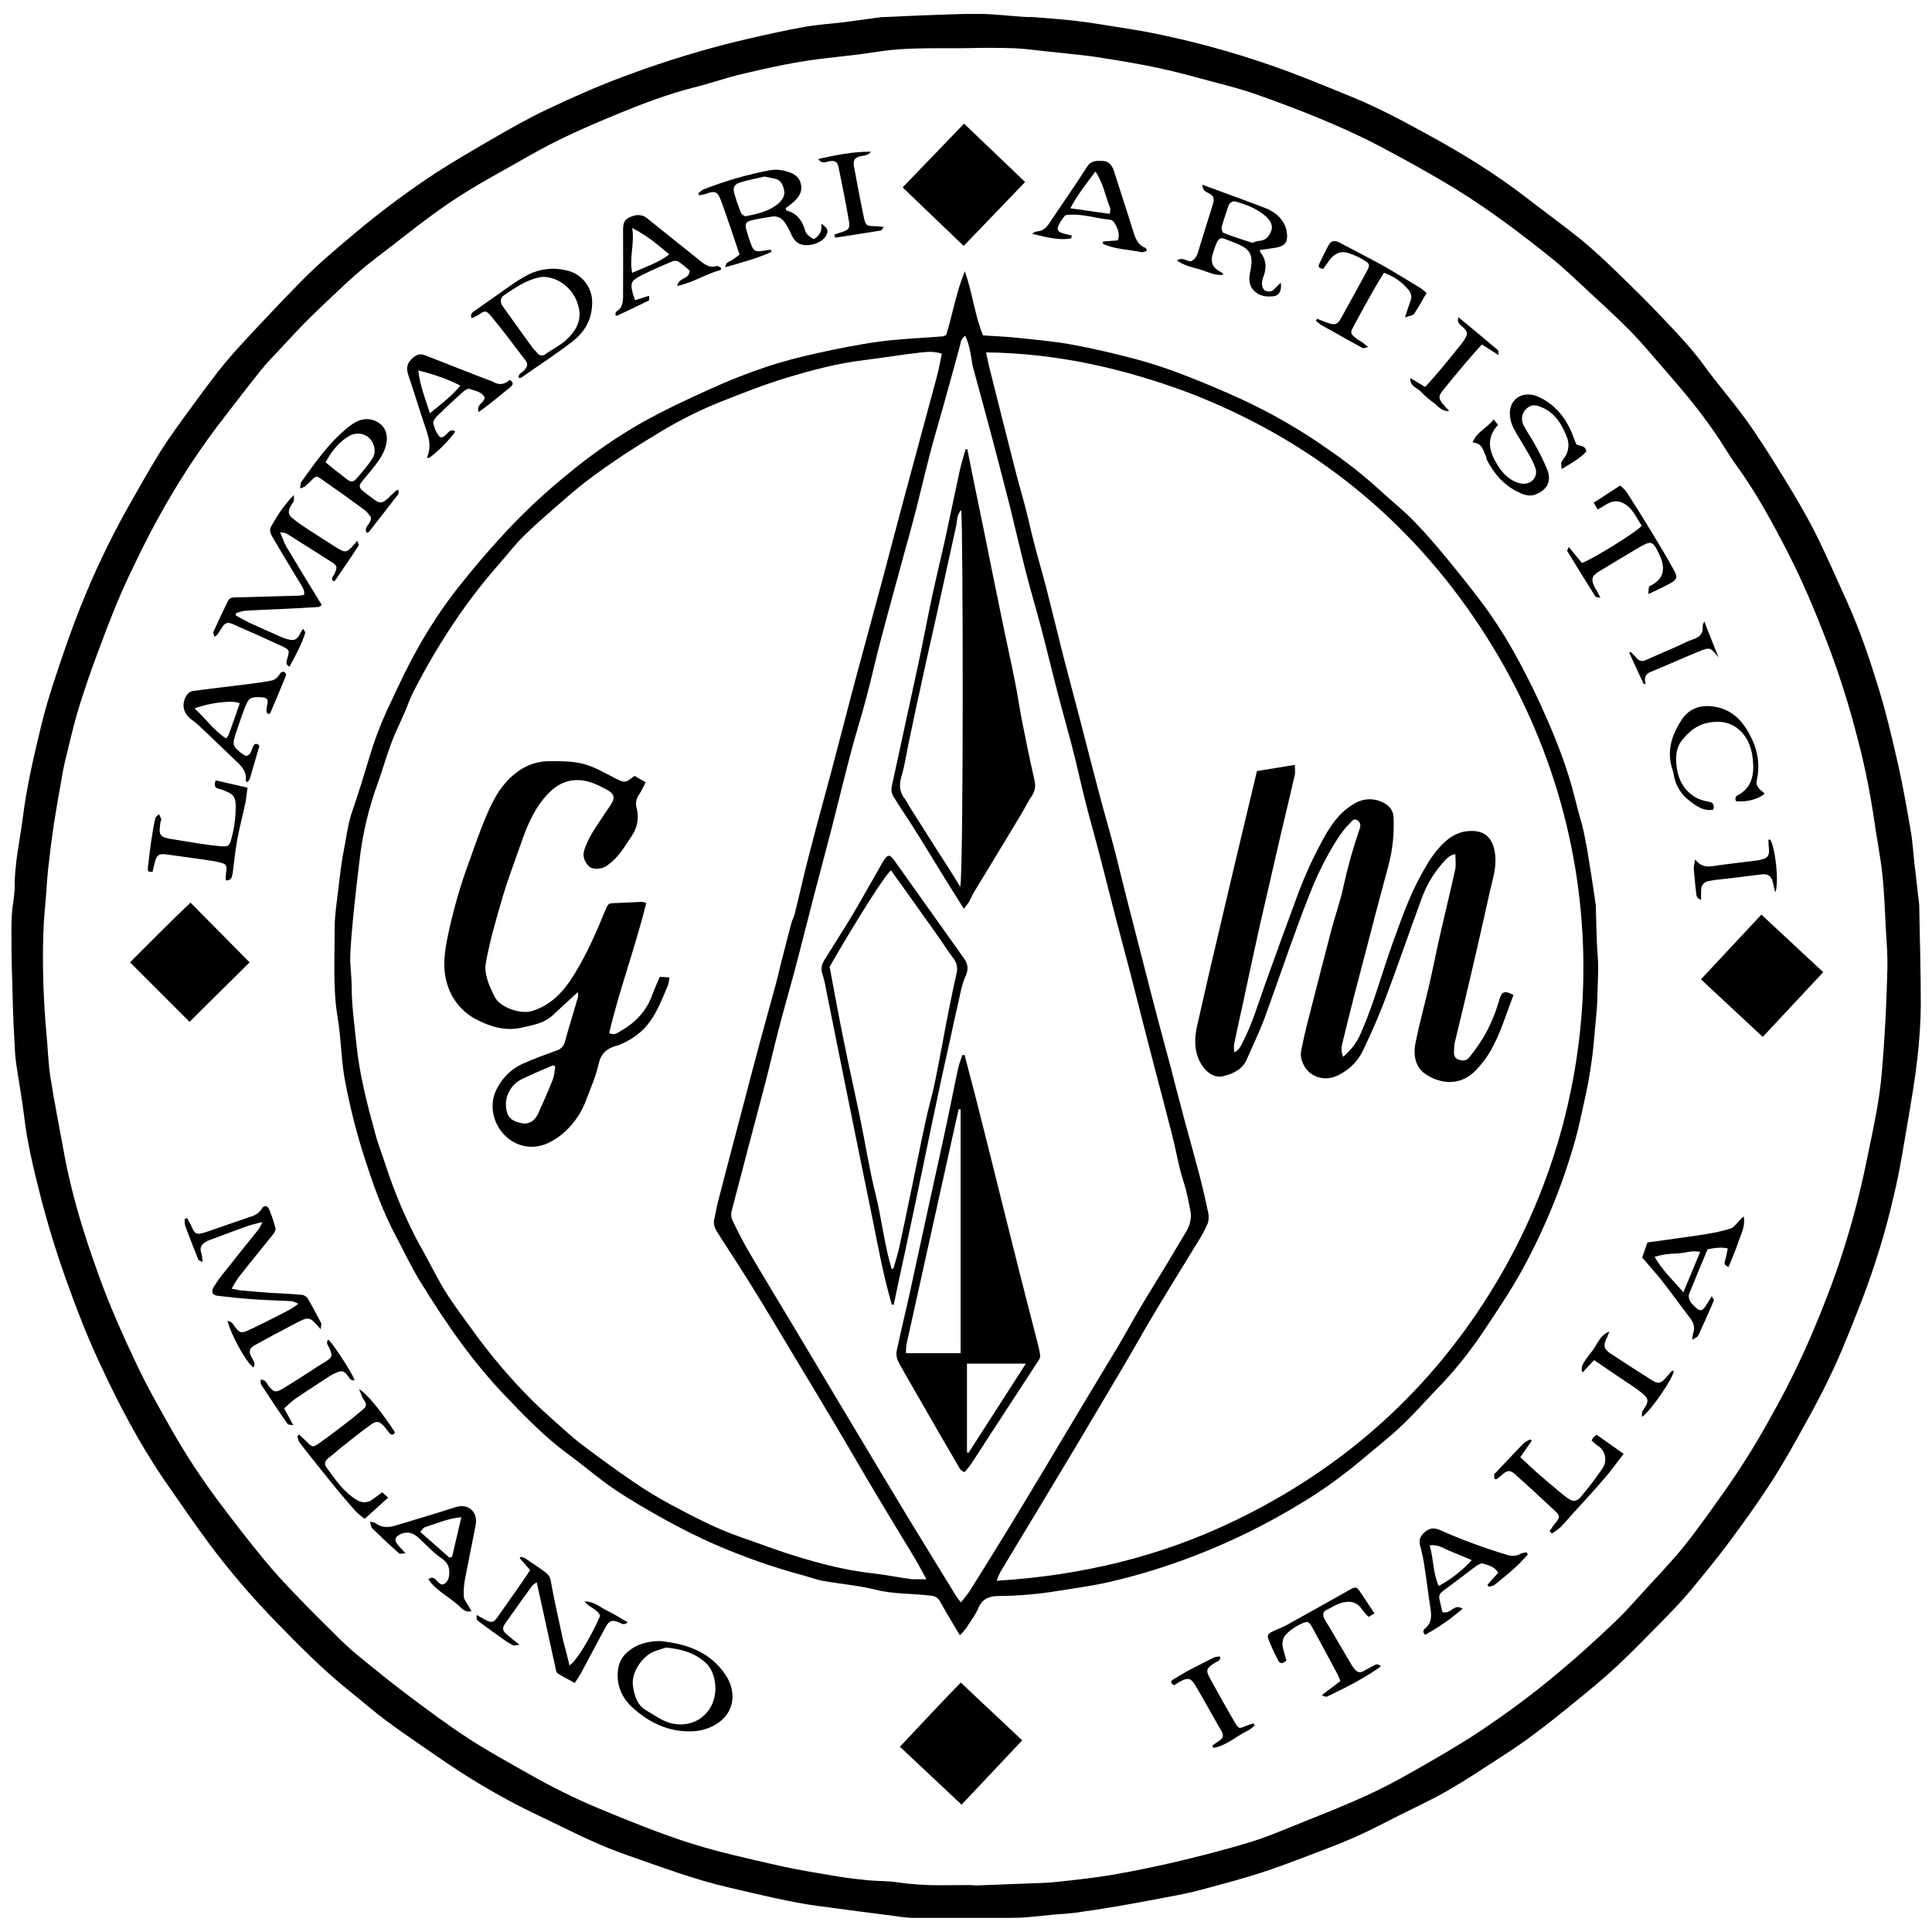 <?xml version="1.0" encoding="UTF-8"?>
<svg xmlns="http://www.w3.org/2000/svg" xmlns:xlink="http://www.w3.org/1999/xlink" id="Livello_1" version="1.1" viewBox="0 0 1000 1000">
  <!-- Generator: Adobe Illustrator 29.2.1, SVG Export Plug-In . SVG Version: 2.1.0 Build 116)  -->
  <path d="M500.9,992.7c-9.2,0-18.3,0-27.5,0-3.2,0-6.5-.4-9.7-.9-13.3-1.7-26.5-3.4-39.8-5.2-15.6-2.1-30.8-6-46.1-9.5-18.4-4.2-36-10.9-53.8-17.1-11.8-4.1-22.9-9.4-34.1-14.9-6.3-3.1-12.6-6-18.8-9.1-15-7.6-29.5-16.3-43.4-25.9-9.3-6.4-18.6-12.7-27.7-19.4-6.6-4.9-12.7-10.3-19.1-15.4-13.7-11-26-23.4-38.2-36-12.2-12.5-23.5-25.7-34-39.7-8.1-10.9-15.8-22.2-23.5-33.3-13.1-19.1-23.8-39.6-33.5-60.5-6.8-14.5-12.5-29.4-17.8-44.3-5-14.1-9.4-28.5-13.1-43-3.4-13.4-6.7-26.9-8.3-40.7-1.1-8.9-2.7-17.7-4-26.5-.5-3.3-.8-6.8-.9-10.1-.4-6.5-.7-13-.9-19.5-.4-13-.8-26.1-.8-39.1s1-14.1,1.6-21.2c0-.3,0-.6.1-.9-.3-12.6,2.6-24.8,4.2-37.2,2-16.1,5.7-31.9,9.5-47.6,2.1-8.8,4.8-17.5,7.7-26.2,3.9-11.7,7.9-23.5,12.5-34.9,7-17.8,15.2-35,24.5-51.6,5.4-9.4,10.6-18.9,16.3-28.1,3.7-6.1,7.9-11.8,12-17.6,6.1-8.4,12.2-16.7,18.5-24.9,4-5.1,8.3-10,12.7-14.8,10-10.8,20.1-21.5,30.4-32,9.1-9.3,19.1-17.6,29.1-26,11.5-9.6,23.5-18.6,35.9-27,10.6-7.2,21.8-13.6,32.9-20.1,9.6-5.6,19.3-11.1,29.4-15.9,13.4-6.3,27-12.4,41-17.5,20.1-7.5,40.7-13.8,61.6-18.7,10-2.3,20.1-4.6,30.2-6.4,7.1-1.3,14.4-1.7,21.6-2.6,5.6-.7,11.3-1.6,16.9-2.3.5-.1.9-.1,1.4-.2,6.8-.3,13.6-.6,20.4-.9,10.1-.3,20.1-.9,30.2-.8,8.1,0,16.2,1.1,24.3,1.6,1.6.1,3.1-.1,4.7.1,7.4.6,14.8,1.1,22.1,2,6.7.8,13.4,1.9,20.1,3,5.8.9,11.6,1.8,17.3,2.9,21.2,4.2,42.1,9.8,62.5,16.9,14.3,4.9,28.3,10.8,42.3,16.5s27.1,12.8,40.2,20c17.4,9.5,34.2,19.9,49.9,32,9.4,7.3,19.1,14.3,28.3,21.7,6.1,5,11.9,10.4,17.6,15.9,8.9,8.6,17.8,17.3,26.3,26.4,7,7.4,14,14.8,20,23.1,6.8,9.4,14.5,18.1,21.3,27.5s12.8,19,18.8,28.7,11.8,19.4,16.9,29.4c6.1,12,11.4,24.4,17,36.7,6.7,14.8,11.9,30.3,16.6,45.8,3.8,12.4,6.7,25,9.6,37.6,2.6,11.4,4.6,23,6.6,34.5,1,5.5,1.3,11,1.9,16.5.9,7.5,1.7,15,2.6,22.5v.9c.3,16.9.8,33.8.8,50.8-.1,9.3-.7,18.5-1.8,27.8-1.2,10.8-3.1,21.6-4.9,32.4-2.2,12.6-4.1,25.3-7.1,37.7-4.1,18.2-9.6,36.2-16.2,53.6-4.7,12-9.3,24-14.6,35.6-4.7,10.3-10,20.3-15.5,30.2-5.7,10.3-11.4,20.6-17.8,30.4-6.9,10.6-14.3,20.9-21.9,31.1-6.4,8.5-13.2,16.8-20,25-3.8,4.5-7.9,8.8-12,13-8.4,8.5-16.7,17.2-25.5,25.4-6.6,6.2-13.7,12-20.8,17.8-7.3,6-14.7,11.9-22.2,17.5-5.4,4.1-11.1,7.9-16.8,11.6-9.1,5.9-18.1,11.9-27.4,17.3-8.3,4.8-17,8.8-25.6,13.1-7.6,3.8-15.2,7.9-23,11.3-8.6,3.8-17.5,7-26.3,10.4-7.4,2.8-14.8,5.6-22.3,8-9.1,2.9-18.3,5.4-27.6,7.9-5,1.4-10.2,2.6-15.3,3.6-10.4,2-20.9,4-31.4,5.8-7.1,1.2-14.3,2.3-21.4,3.3-3.8.5-7.7.7-11.5,1-4.8.5-9.5,1-14.2,1.4-2.8.2-5.5.3-8.3.3h-21.9ZM502,975.7c1.2,0,2.3.2,3.4.2,8.8-.3,17.7-.7,26.5-1,5.2-.2,10.5-.3,15.8-.9,9.2-1,18.4-2,27.5-3.5,10.9-1.9,21.8-4.1,32.6-6.6,13-3.1,26.1-6.4,38.9-10.3,9-2.7,17.7-6.5,26.5-10,11.2-4.5,22.4-8.9,33.4-13.9,8.6-3.9,16.9-8.3,25.1-13,11.3-6.4,22.6-12.9,33.4-20,14.3-9.5,28.1-19.7,41.2-30.7,10.6-8.8,20.8-18.1,30.7-27.6,4.4-4.2,8.3-8.8,12.4-13.2,7.6-8.4,15.5-16.5,22.6-25.3,7.9-9.9,15.1-20.3,22.4-30.6,8.1-11.7,15.6-23.8,22.4-36.3,7.7-13.6,14.6-27.6,20.8-42,5.8-13.6,11.2-27.4,15.8-41.6,5.1-15.7,9.3-31.7,12.6-47.8,2.3-11.2,4.8-22.3,6.5-33.6,1.5-9.9,2.1-19.9,2.8-29.9.8-12.2,1.3-24.4,1.6-36.6.2-7-.4-13.9-.8-20.9-.5-9.4-.8-18.8-1.8-28.1s-2.9-18.5-4.2-27.8c-2-13.7-4.7-27.4-8.2-40.8-4.6-18.4-10.4-36.6-17.3-54.3-5.6-14.4-11.6-28.6-18.6-42.4-8.2-16-16.7-31.8-27.3-46.4-4-5.5-7.3-11.4-11.2-17s-8.2-11.3-12.5-16.7c-5-6.1-10.2-12.1-15.3-18-5.2-5.9-10.2-12-15.7-17.6-7.4-7.5-15.2-14.6-23-21.8-5.8-5.4-11.5-10.9-17.6-15.8-15.8-12.7-31.9-24.9-49.2-35.6-13.3-8.2-27-15.7-40.8-23-9.7-5.1-19.8-9.6-29.9-13.8-11-4.6-22.1-8.7-33.4-12.7-7-2.5-14.1-4.3-21.3-6.2-9.7-2.6-19.3-5.3-29.1-7.4-10.7-2.3-21.5-4-32.3-5.7-5.6-.9-11.3-1.3-17-2-3.2-.4-6.4-.7-9.6-1-5.1-.5-10.1-1.3-15.2-1.5-8-.3-16-.3-24-.1-15.6.3-31.3-.6-46.8,1.8-9,1.4-18,2.4-27.1,3.4-14.7,1.6-29.2,4.8-43.6,8.2-8.4,2-16.6,4.9-25,7-13.4,3.4-26.3,8.3-39,13.5-15.8,6.5-31.6,13.4-46.5,22-13.4,7.7-27.2,14.9-40,23.5-13.4,9-26,19.4-38.9,29.2-11.5,8.7-21.7,18.9-32.1,28.8-6.5,6.2-12.5,12.9-18.7,19.5-3.1,3.3-6.2,6.5-9,10-7.8,9.8-15.4,19.7-23,29.6-10.9,14.6-20.8,30-29.6,46-5.8,10.4-11,21.1-16.1,31.9-3.9,8.2-7.3,16.7-10.6,25.2-3.5,9.1-6.9,18.2-10.1,27.4-2.1,6.1-4.1,12.3-5.9,18.5-1.8,6.5-3.4,13.1-5,19.7-.8,3.1-1.5,6.3-2.1,9.5-1.6,9-3.2,17.9-4.6,26.9-1.2,7.8-2.1,15.6-3,23.4-.4,3.8-.7,7.7-.9,11.5-.6,7.5-1.4,15.1-1.6,22.6-.5,16.9.1,33.8,1.6,50.6.8,7.7.9,15.4,2.1,23,2.1,13.4,4.8,26.7,7.2,40,3.9,21.3,10.4,42,17.7,62.2,5.5,15.4,12.2,30.5,19.2,45.3,5.6,12,12.2,23.6,18.8,35.2,7.3,12.9,15.5,25.3,24.4,37.2,7.6,10.1,15.3,20.1,23.4,29.9,5.3,6.5,11,12.6,16.8,18.6,7.7,8,15.5,15.7,23.4,23.5,2.9,2.8,5.9,5.5,9,8,8,6.5,16.1,13.1,24.3,19.3,10.3,7.7,20.5,15.4,31.2,22.4,10.3,6.8,21.2,12.7,31.9,18.8,12.1,6.9,24.6,13.1,37.4,18.4,15.3,6.3,30.7,12.6,46.4,17.6,14.8,4.7,30.1,8,45.3,11.5,10.4,2.4,20.9,4,31.4,5.8,5,.8,10.1,1.4,15.1,1.9,5.1.5,9.9.3,14.8,1,8.3,1.2,16.6,1.7,25,1.6,4.6-.1,9,0,13.2-.1h0Z"></path>
  <path d="M489.7,173.5c3.4-10.8,5.2-22.2,9.7-33.1,3.9,11,5.1,22.6,9.4,33.2,6.1.4,11.6.6,17.2,1.2,9.5,1,19.1,1.8,28.5,3.5,11.5,2.1,22.9,4.8,34.2,7.8,8.3,2.3,16.6,5,24.6,8.2,9.9,3.8,19.8,8,29.4,12.4,15.3,7.1,30,15.5,43.8,25.2,10.1,6.9,19.7,14.4,28.7,22.7,5.4,5,11.3,9.6,16.4,14.9,6.4,6.5,12.3,13.5,18.1,20.5,7.3,9,14.6,18,21.3,27.4,5.5,7.9,10.5,16.1,15,24.5,5.3,9.8,10.2,19.8,14.6,30,5.8,13.2,10.9,26.6,14.4,40.6s3.4,11.9,4.7,17.9c1.5,6.9,2.6,14,3.7,21,.9,5.3,1.6,10.6,2.4,16,.1.6.2,1.2.2,1.9.3,8.7.3,17.4,1,26,.5,6.9-.1,13.8-.2,20.7-.1,6.9-1.1,13.8-1.6,20.8-.9,10.9-2.6,21.8-5,32.5-1.5,6.8-2.9,13.6-4.7,20.2-6.7,23.9-16.1,46.9-28.1,68.7-6.3,11.3-13.7,22.1-20.9,32.9-6.9,10.1-14.6,19.6-23.2,28.3-6.1,6.4-12,13.1-18.4,19.1-6.6,6.2-13.9,11.8-20.8,17.7-9.5,7.9-19.6,15.2-30.2,21.6-17.8,10.9-36.6,20.2-56.2,27.7-14.1,5.4-28.6,9.9-43.4,13.3-8.7,2-17.6,3.2-26.4,4.6-10.2,1.7-20.6,2.6-30.9,2.7-4.4,0-8.4,1.1-10.5,6-1.6,3.8-4.2,7.2-6.5,10.7-1,1.3-2,2.5-3.2,3.6-3.6-6.1-7-11.6-10.1-17.3-1-1.9-2.9-3.2-5.1-3.2-9.5-1.2-19.1-.7-28.5-3.1-8.8-2.2-18-2.9-26.9-4.5-3.9-.7-7.7-2.2-11.6-3.2-15.1-4.1-29.8-9.3-44.1-15.5-9.1-3.9-18-8.5-26.6-13.2-8.6-4.8-17.5-9.9-25.8-15.5s-15.9-12.3-24-18.2c-12.6-9.2-23.3-20.5-34-31.7-7.6-8.1-14.7-16.7-21.3-25.7-7.6-10.3-14.6-21.1-21.3-32-4.7-7.6-8.5-15.8-12.7-23.7-6.3-11.8-10.9-24.3-15-36.9-4.9-14.6-8.7-29.6-11.5-44.8-1.8-10.5-1.8-21.2-3.6-31.7-2.5-15.2-1.4-30.4-1.5-45.5,0-6.8,1.1-13.5,1.9-20.3.8-7,1.6-14.1,3-21.1,1.3-6.5,2-13,4.2-19.3,3.3-9.5,6.2-19.1,9.1-28.7,2.4-8,5.3-15.8,8.8-23.4,4-8.4,7.8-16.9,12.1-25.1,6.5-12.5,14-24.5,22.5-35.7,9.5-12.2,19.5-24,30.2-35.2,9.3-9.7,19.2-18.7,29.6-27.1,11.8-9.8,24.4-18.5,37.7-26.1,11.5-6.4,23.4-12,35.4-17.4,9.4-4.3,19.1-8.1,28.9-11.4,8.5-2.8,17.2-5.1,25.9-7,10.8-2.4,21.7-4.6,32.7-6.1s21.9-1.8,32.9-2.7c.9-.4,1.2-.5,1.6-.6ZM510.4,182.4c.6,2.9,1,5,1.5,7.1,4.7,18.8,9.5,37.7,14.3,56.5,1.4,5.5,3.1,11,4.5,16.5,1.6,6.1,2.9,12.3,4.5,18.4,2,7.8,4.3,15.5,6.3,23.2,3.1,12.2,6.1,24.5,9.2,36.8,2.6,10,5.3,20,7.9,30,3.5,13.6,7,27.2,10.6,40.8,2.3,8.8,4.9,17.5,7.2,26.3,2.7,10.3,5.1,20.6,7.8,31,4.3,16.7,8.6,33.5,12.9,50.2,2.8,10.9,5.8,21.8,8.7,32.6,2.3,8.9,4.6,17.9,7,26.8,2.4,9.1,5,18.1,7.4,27.2,1.9,7.2,3.6,14.4,5.1,21.6.5,2,.4,4-.2,5.9-1.5,3.4-3.3,6.7-5.3,9.8-7.4,12.2-14.9,24.2-22.2,36.4-5.3,8.8-10.2,17.7-15.4,26.5-8.6,14.5-17.1,29-25.8,43.5-6.3,10.6-12.8,21.2-19.1,31.8-6.5,10.8-13.1,21.7-19.6,32.5-.7,1.4-1.3,2.9-1.8,4.4,43.6-2.7,84.4-12.4,123-31,57.2-27.5,102.6-68.4,135.2-122.7,61.6-102.6,63.5-236.7-12.2-346.3-36.7-53.1-85.9-91.5-146.3-114.8-33.7-12.6-68.4-20.6-105.2-21h0ZM479.5,817.4c-2.4-4.4-4.3-8-6.4-11.5-6.8-11.3-13.7-22.5-20.4-33.8-7.4-12.4-14.5-24.9-21.9-37.2-6.2-10.5-12.6-21-18.9-31.5-7.7-12.9-15.4-25.8-23.3-38.5-5.4-8.7-11-17.2-16.5-25.8-1.6-2.5-3.2-4.9-2.4-8.1.7-2.7,1-5.5,1.7-8.1,4.5-17.3,9-34.6,13.6-51.9,2.8-10.7,5.6-21.5,8.5-32.2,2.6-9.8,5.4-19.6,8.1-29.5.8-3,1.5-6,2.2-9,1.9-7.6,3.9-15.2,5.9-22.8.4-1.5,1.3-2.9,1.6-4.3,2.5-10,4.7-20.1,7.3-30.1,3.7-14.5,7.7-28.9,11.6-43.4,4.1-15.5,8.1-31.1,12.2-46.6,4.8-17.9,9.7-35.7,14.5-53.6,3.5-13.1,6.9-26.2,10.4-39.3,5.8-21.6,11.7-43.2,17.5-64.8,1.1-4,1.8-8.1,2.7-12.3-4-1.4-7.8-1-11.4-.6-9.7,1.1-19.2,2.7-28.9,3.9-13.5,1.6-26.7,5.1-39.6,9-11.7,3.5-23.1,8-34.4,12.5-10.4,4.1-20.4,9.1-30,14.8-7,4.2-14,8.5-20.8,13-6.4,4.3-12.8,8.7-18.9,13.4-5.9,4.5-11.4,9.4-17,14.3s-11,9.6-16.1,14.7c-3.9,3.9-7.3,8.4-11,12.6-7.7,8.7-14.9,17.8-21.5,27.3-9,13-17.1,26.6-24.2,40.6-1.6,3.2-2.7,6.6-4.1,9.8-2.3,5.4-5,10.6-7,16.1-2.6,6.9-4.6,14-7.1,21-4.5,12.3-7.6,25.1-9.2,38.1-1.2,9.6-2.3,19.3-3.3,29-.7,7.3-1.4,14.6-1.7,21.9-.2,5.2.7,10.5.7,15.7,0,10.2,1.5,20.3,2.5,30.5,1.6,15.6,5.5,30.6,9.6,45.6,1.6,6.1,4,12,5.9,18,4,12,8.8,23.8,14.6,35.1,1.6,3.3,3.5,6.5,5.3,9.8,3.6,6.6,7,13.5,11,19.9,4.3,6.8,9.2,13.2,13.9,19.7,9.2,12.8,19.5,24.9,30.6,36,3.6,3.6,7.4,7,11.2,10.4,4.9,4.3,9.6,8.8,14.8,12.7,8.5,6.4,17.1,12.7,25.9,18.7,6.2,4.3,12.7,8.3,19.4,11.9,11.6,6.2,23.3,12.4,35.8,16.8,10.1,3.5,20,7.3,30.2,10.4,12.4,3.8,24.9,7,37.8,8.5,7.2.8,14.3,2.2,21.4,3.2,2.5,0,5,0,7.6,0h0ZM497.3,829.4c1.6-1.8,3.1-3.7,4.5-5.7,6.4-10.2,12.8-20.5,19.1-30.8,6.8-11.1,13.5-22.2,20.2-33.4,7.3-12.2,14.6-24.4,21.9-36.6,5.3-8.8,10.6-17.5,15.8-26.2,3.8-6.4,7.3-12.9,11.1-19.3,4.4-7.5,9-14.8,13.5-22.2,3.4-5.7,6.8-11.5,10.2-17.1,2.1-3.4,3.3-7.1,2.6-11.1-.7-3.8-1.5-7.6-2.4-11.3-1-3.7-2.3-7.4-3.2-11.1-1.4-5.8-2.5-11.7-4-17.5-2.9-11.5-6-23-9-34.5-4.2-16.1-8.3-32.3-12.4-48.4-2.5-9.7-5.2-19.4-7.7-29.1-2.7-10.3-5.2-20.6-7.9-30.9-2.7-10.5-5.7-20.8-8.3-31.3-2.2-8.8-4.1-17.7-6.4-26.5s-4.8-17.6-7.1-26.4c-3.1-11.8-5.9-23.6-9-35.4-2.5-9.5-5.4-19-7.8-28.5-2.9-11.3-5.5-22.8-8.3-34.1-3-11.8-6.1-23.6-9.2-35.4-3.2-12.2-6.6-24.4-9.9-36.6-.4-1.3-.5-2.7-.7-4.1-.7-4-1.4-8.1-3.3-12.1-2.3,1.5-2.3,3.6-2.8,5.4-2.8,10.4-5.7,20.8-8.6,31.2-2.1,7.6-4.4,15.1-6.4,22.8-2.6,9.8-4.9,19.7-7.4,29.6-2,7.9-4.2,15.8-6.4,23.7-4,14.9-8.2,29.8-12.1,44.7-2.6,9.8-4.8,19.8-7.4,29.6-2.5,9.5-5.5,18.9-8,28.4-3.4,12.8-6.5,25.7-9.8,38.6-3.1,12-6.3,23.9-9.4,35.8-3.5,13.4-6.8,26.9-10.4,40.3-2.6,9.7-5.4,19.3-7.9,29-2.4,9.2-4.5,18.5-6.9,27.7-5.8,22.1-11.7,44.2-17.4,66.2-.4,1.5-.3,3,.2,4.4,2.6,5.4,5.3,10.8,8.3,16,7.8,13.3,15.9,26.6,23.8,39.8,10,16.7,20,33.5,30,50.2,9.5,15.9,19.1,31.9,28.7,47.8,8.2,13.5,16.5,26.9,24.7,40.3.8,1.4,1.7,2.4,2.9,4.1h0Z"></path>
  <path d="M98.1,528.9l-30.8-30.8c10.3-10.2,20.8-21,31.3-30.9l30.6,30.9-31.1,30.8Z"></path>
  <path d="M467.2,97l31.8-33,31.6,30.2-31.8,33.1-31.6-30.3Z"></path>
  <path d="M880.4,506.9l31.3-33.5,32,29.8-31.3,33.5-32-29.8Z"></path>
  <path d="M465.8,904.1c10.6-11.2,20.7-22.2,31.5-33.2l31.8,29.9-31.4,33.3-31.9-30Z"></path>
  <path d="M166,688c-5.8-6.6-5.9-6.8-13.1-3-7,3.6-14,7.4-20.9,11.2-3,1.6-3.4,3.4-1.7,6.5.9,1.6,2.1,3.1.9,5.1-3.6-2.3-11.9-17.2-13.4-24.2,1,.5,2,.6,2.4,1.2,4,5.7,4.1,5.8,10.4,2.8,6.6-3.1,13-6.5,19.5-9.8,1.5-.9,3-1.9,4.3-3-1.6-.6-2.5-1.2-3.4-1.3-6.6-.4-13.3-.5-19.9-1-6.1-.4-12.3-1.1-18.4-1.8-2.8-.3-3.6-2.1-2-4.7,1.7-2.7,3.6-5.4,5.7-7.9,5.8-7.4,11.8-14.7,17.6-22,.7-1.1,1.3-2.3,1.8-3.6-3.1.9-5.3,1.3-7.4,2-6.5,2.3-13,4.8-19.5,7.2-1.2.4-2.3,1-3.3,1.7-1.5,1-2.1,2.8-1.6,4.5.6,1.7.8,3.6.8,5.4-.7-.5-1.9-.8-2.2-1.4-2.3-5.7-4.5-11.5-6.7-17.3-.3-1.2-.4-2.5-.3-3.7l1.2-.4c.7,1.1,1.3,2.2,1.9,3.3,2.2,5.3,2.8,5.6,8.3,3.8,7.8-2.7,15.5-5.4,23.2-8,2.2-.6,4.2-2.1,5.4-4.1,1-1.7,2.8-1.6,3.6.2,1.4,3.3,2.5,6.6,3.4,10.1.2.8-.5,2.1-1.1,2.9-6,7.5-12.1,14.9-18,22.4-1.3,1.9-2.5,3.9-3.6,5.9,2.3.4,3.9.9,5.6,1,4.9.5,9.9.8,14.8,1.2,5.2.3,10.5.5,15.7,1,1.2,0,2.3.7,3.1,1.6,2.5,4.2,4.8,8.6,7.1,13,.3.5-.1,1.5-.2,3.2Z"></path>
  <path d="M166.5,313.3c-.9.4-1.4.9-1.9.9-6.2.4-12.4.7-18.5,1-6.6.3-13.3.5-19.9,1-1.4.3-2.8.7-4.2,1.3v1c2.3,1.3,4.6,2.6,7,3.8,5.2,2.4,10.4,4.7,15.7,7,.8.4,1.7.8,2.6,1.1,4.1,1.3,6.2,1.7,8.3-3,.4-.7.8-1.3,1.3-1.9.5.9,1.2,1.6,1.1,2-1.9,6.2-5,11.8-8.2,17.6-2.1-1.2-1.6-2.5-1.2-3.9,1.4-4.5,1.4-4.8-2.8-6.8-8.4-3.9-16.9-7.7-25.4-11.4-2.8-1.2-4.1-.6-5.7,2.1-.7,1.2-1.5,2.4-2.3,3.5-.2.3-.7.5-1.4,1-.2-1.1-.8-2-.5-2.6,2.4-5.3,4.9-10.7,7.5-16,1-2,3-1.8,4.9-1.8,10.7-.3,21.4-.6,32.1-.9.8-.1,1.6-.2,2.4-.4.4-2.7-1.2-4.5-2.3-6.4-4.8-8.1-9.8-16.1-14.5-24.3-.7-1.2-1.1-3.3-.5-4.3,3.2-5.7,6.7-11.3,12-16.7,0,1.7.2,2.6-.1,3.2-.5,1.1-1.4,2.1-1.9,3.2-1.1,2.6-.8,4,1.7,6,2.3,1.8,4.7,3.5,7.2,5.1,4.9,3.2,9.9,6.4,14.8,9.5s5.6,3,9.3-1.2c.5-.5.9-1.1,1.8-2.1.4,1.2,1,2,.8,2.4-4.1,6.2-8.2,12.3-12.4,18.4-.1.1-.6,0-1,0-1.2-1.5.3-2.5.8-3.6,1.6-3.7,1.6-4.2-1.8-6.4-5.6-3.6-11.2-7.1-16.9-10.7-2.1-1.3-4.1-2.7-6.3-3.9-.6-.4-1.4-.3-3.1-.6,1.3,3,2,5.5,3.3,7.6,5.7,9.6,11.5,19,17.3,28.5.5.5.7,1.1.9,1.7Z"></path>
  <path d="M294.8,862c3.8-2.6,10.7-14,15.8-25.6-1.2-3.5-5.4-4.2-8.1-7.5,5.3,0,8.3,3.2,11.8,4.8s6.8,3.9,10.6,6c-2.1,1.9-3.4.4-4.6,0-3.5-1.4-5-.9-6.8,2.4-4.1,7.6-8.2,15.3-12.3,23-1,1.9-2.2,3.7-3.7,6-3.1-1.7-6.1-3.2-8.9-5-.7-.5-.9-1.9-1.1-2.9-2.8-12.8-5.6-25.6-8.4-38.4-.4-1.8-.8-3.6-1.3-5.8-.8.5-1.6,1-2.3,1.7-4.7,6.5-9.4,13-14,19.6-1.8,2.6-1.4,3.9,1.2,6,1.7,1.5,3.5,2.9,6.2,5-1.9.2-2.8.6-3.4.3-1.8-1-3.5-2-5.1-3.2-4.4-3.1-8.8-6.3-13.1-9.5-.6-.5-.8-1.6-.5-3,1.4.8,2.8,1.7,4.2,2.4,3.4,1.8,4.4,1.7,6.6-1.4,3.5-4.9,6.9-9.9,10.4-14.8,2.1-3,4.2-6.1,6.4-9.4l-5.4-6.2.4-.6c.8,0,1.6.3,2.3.6,3.6,2.4,7.2,4.8,10.7,7.4,1.5,1.1,2.5,2.7,2.7,4.6,1.9,10.3,4.2,20.5,6.4,30.7,1.1,4.1,2.2,8.3,3.3,12.9Z"></path>
  <path d="M399.3,130.4c-7.5,3.4-15.5,5.5-23.9,7.9.3-3,2.5-2.9,3.7-3.8s2.4-1.8,3.7-2.7c-1.6-4.7-3-9.1-4.5-13.4-1.6-4.7-3.2-9.3-4.9-14-1.9-5.3-3.1-5.9-8.2-4-1.1.3-2.2.5-3.3.7l-.5-1c.8-.8,1.7-1.5,2.6-2,11.2-4.4,22.8-7.8,34.6-10,3.2-.5,6.4-.2,9.4.9,3.4,1,5.9,2.9,6.6,6.5.8,3.8-1.2,6.6-3.8,9-1.3,1.2-2.8,2.2-4.2,3.3.3.7.4,1.1.6,1.2,5.2,1.3,7.9,5,9.4,9.9.3,1.1.8,2,1.6,2.8,1,.9,2.6,2.2,3.3,1.9,1.4-.8,2.6-2.1,3.2-3.6.6-1.1.4-2.6.5-4.2,3.4,2.3,3.8,3.9,2.1,6.6-2,3.2-7.5,5-11.4,4.4-3.2-.5-4.8-2.4-6.1-5-.9-2.1-2-4.2-3.2-6.1-1.6-2.5-3.8-4.1-7-3.6-3.5.5-7,1.1-10.5,1.9-3.4.9-3.7,2-2.6,5.6.7,2.4,1.4,4.7,2.3,7,1.3,3.3,2.1,3.7,5.5,3.3,1.5-.2,3.1-.5,4.6-.7l.4,1.2ZM395.7,91.4c-3.9.9-8.3,1.7-12.5,3-3.2,1-4,2.6-3.1,5.7.9,3.4,2.1,6.7,3.4,10,.4.9,1.9,2,2.6,1.8,5.9-1.2,11.8-2.4,16.6-6.4,2.1-1.8,3.9-4.3,3.1-7.3-.6-2.5-1.6-5.1-4.7-5.7-1.5-.3-3.1-.7-5.4-1.1h0Z"></path>
  <path d="M622.3,95.6c10.8,4,21.7,7.9,32.4,12,4.2,1.6,8,4.3,10.1,8.5.9,1.8,1.3,3.7,1.4,5.7.1,3.7-1.3,5.4-4.9,6.2-3,.6-6,.9-9.1,1.4,0,.3-.1.7,0,.9,3.2,4,3.6,8.3,1.7,13-.5,1.3-.8,2.7-.7,4.1.1,1.1.8,2.7,1.6,3,1.4.6,3.3.9,4.7-.7,1-1.1,2.1-2.1,3.4-3.4.7,4.4-1,6.9-4.2,7.1-2.8.2-5.6,0-8-1.6-3.9-2.6-4.6-6.4-3.7-10.6,2-9.5.6-12.5-9.1-16-6.1-2.2-6.8-4.3-9.7,4.7-.1.4-.3.9-.4,1.3q-2.2,6.3,3.7,9.4c.7.4,1.4.6,1.7,1.6-4.7.6-8.4-1.7-12.3-2.8s-7.9-1.9-11.8-4.6c3.1-1.9,5,.4,7.3.5,1.9-1,3.2-2.7,3.7-4.8,2.5-8.3,5.1-16.5,7.7-24.8,1-3.3.3-4.5-2.9-6.1q-2.4-.9-2.6-4ZM648.3,125.7c1-.5,2-.8,3-1,3.6,0,5.6-2.2,6.7-5.3s-.8-5.6-3-7.6c-4.3-3.7-9.4-5.7-14.8-7.3-1.7-.7-3.5,0-4.2,1.7-.1.2-.1.3-.2.5-1.2,3.6-2.5,7.2-3.5,10.9-.2.9.4,2.8,1.1,3,5,2,10.3,3.6,14.9,5.1h0Z"></path>
  <path d="M775.5,814c-1.9-3.1-5-3.8-7.9-4.7-.9-.3-2.4.5-3.3,1.1-5.8,4.3-11.6,8.8-17.4,13.1-1.4,1-2.2,2.2-1.9,3.9.5,2.5,1.1,5,1.6,7,4.2,1.5,6-4.8,10.4-1.7-6,5.2-12.5,9.7-19.4,13.5-1.5-1.7-.8-2.7.2-3.5,3.3-2.8,3.2-6.4,2.6-10.2-1.1-7-1.9-14-3-21-.5-3.8-1.3-7.6-2.3-11.3-.9-3.2.1-5.3,2.5-7.3s4.6-2.3,7.6-1c11.4,5.1,23.2,9.4,35.2,13,2.2.7,4.7.5,6.7-.7,1-.4,2-.6,3.1-.7l.6,1.1c-2.2,2.3-4.2,4.7-6.6,6.8-3.4,3.1-7,6-10.6,8.9-.8.6-2,.7-3,1l-.7-1,5.6-6.3ZM744.7,820.9c6.4-3.5,12.2-8,17.1-13.4-4.1-1.7-7.4-3.1-10.8-4.5-3.4-1.3-6.5-3.8-11-3.1,2.1,7.1,1.6,14.2,4.7,21Z"></path>
  <path d="M850,650.9l2.7-7.8c10.5-1.5,20.7-2.8,30.9-4.4,4.1-.7,8.2-1.6,12.1-2.8,1.4-.4,2.6-1.9,3.7-3.1.9-1.2,2-2.2,3.1-3.2,1.1,4.9-1.3,8.9-2.7,13.1-1.3,4.2-3.3,8.5-5.1,13.1-1.7-.8-2.4-1.3-1.9-3,.7-2.1,1-4.4,1.5-6.6q-4.2-1-10.5.5c-3.1,7.5-6.4,15.3-9.6,23.2-.2,1-.1,2.1.3,3,.5,1,1.1,1.9,1.9,2.6,3.5,3.7,4.7,3.6,7.2-.7.6-1.1,1.4-2.2,2.4-3.9.6,1.2,1.2,1.8,1.1,2.2-2.6,6.1-5.3,12.2-8.1,18.2-.4.8-1.6,1.2-3.1,2.2,0-1.1.2-2.2.4-3.2,1.1-2.9.5-5.3-1.3-7.8-5-6.5-9.7-13.1-14.8-19.6-3.2-4-6.6-7.8-10.2-12ZM880,648c-4.6-1-8.2.7-11.9.8-3.9,0-7.9.6-11.7,1.7,3.9,7,9.4,11.9,14.9,18.4l8.7-20.9Z"></path>
  <path d="M244,834c-1.4,0-2.1.2-2.6,0-1-.4-1.9-1-2.7-1.7-5.2-5.4-12.6-8.4-17-14.9,2.1-1.6,3.3-.4,4.5.9s2.4,2.5,4,1.4c1.2-.9,2-2.3,2.2-3.8.5-3.6,0-6.6-3.6-9.1-4.4-3-8.1-7.1-12.1-10.8-3.4-3.2-7.1-3.6-10.8-1.1-1.5,1-1.6,2.7-.2,4.4,1.1,1.4,2.4,2.7,4.2,4.7-1.9,0-3,.5-3.4,0-4.7-4.2-9.4-8.6-13.9-13-.6-.6-.6-1.8-1.1-3.4,1.3.3,2.2.3,2.7.7,3.3,2.6,7,2.4,10.6,1.3,10.3-3.1,20.7-6.2,31-9.5,6.5-2.1,11.7,2.4,10.4,9.2-1.8,9.5-3.8,19-5.6,28.5-.5,2.9-.7,5.9-.5,8.8.1,1.4,1.3,2.7,2,4,.5.9,1.1,1.8,1.9,3.3ZM232.6,806.2l1.4-.4,4.8-20.5c-7,.6-12.9,3.3-18.9,5.2-.8.3-1.4,1.3-2.4,2.4l15.1,13.3Z"></path>
  <path d="M138.6,369.6c-1.1-1.5-.6-3-.3-4.7.7-3.1,0-3.8-3.2-4-5.3-.3-6.4.3-8.3,5.2-1.8,4.6-3.3,9.3-4.9,14-1.7,5.2-1.4,6.2,2.8,9.6.8.6,1.7,1.1,2.7,1.6,2.4-.5,2.6-2.6,3.3-4.2.5-1,.9-2.6,2.6-1.9,1.5.6.7,1.7.4,2.8-1.5,5-2.9,10.1-4.4,15.1-.2.6-.8,1.1-1.2,1.7-.5-.3-1-.5-.9-.6.8-5.7-3.4-8.7-6.8-12-5.8-5.6-11.6-11.1-17.5-16.7-1.1-1-2.3-2-3.6-2.9-4.6-3.4-5.6-8.1-2.6-12.9.7-1,1.7-1.7,2.9-2,9.3-1.3,18.6-2.3,27.9-3.5,4.3-.5,8.5-1.1,12.8-1.9,2.3-.4,3.7-2,4.9-4,.5-.5,1.3-.7,2-.5.6.4.9,1.1.8,1.9-2.7,6.6-5.4,13.1-8.2,19.6-.2.2-.7,0-1.2.3ZM100.7,366.7c5.9,5.3,9.9,11.4,16.3,15.5.5-.5.9-1.1,1.3-1.7,2-5.5,3.9-11,5.8-16.5-3-1.7-15.6-.4-23.4,2.7Z"></path>
  <path d="M341.5,849.4c13.7,1.3,26.2,5.6,34.1,17.6,5.8,8.8,4.3,18.6-3.1,24.2-5.9,4.4-12.9,5.6-20.3,4.7-9.4-1.1-17.3-5.4-24.3-11.6-6.2-5.5-9.2-12.4-7.9-20.8.8-5,3.9-8.3,8.1-10.8,3.7-2.2,8.2-3.2,13.4-3.3ZM344.7,852.8c-1.2.4-3.4,1-5.6,1.8-6.6,2.3-12.5,11.2-11.5,18,.8,5,2.1,10.1,7.2,12.9,2.8,1.6,5.5,3.5,8.4,4.9,8.6,4.3,19.8,2.4,25-7.5,3.6-6.9,2.5-17.3-3-22.3-5.6-5-12.2-7.1-20.5-7.8h0Z"></path>
  <path d="M244.1,164.7c-.8-2,.1-2.8,1.4-3.7,6.1-4.2,12.1-8.6,18.2-12.8,3.1-2.3,6.4-4.3,9.8-6.1,6.2-3.1,13.2-3.8,19.9-2.1,7.6,1.7,13.1,8.5,13.1,16.3.1,9.1-3.9,15.6-10.5,20.7-8.5,6.5-17.4,12.3-26.1,18.4-.3.2-.8.1-1.5.1-.1-2.3,2-2.7,3-3.9,1.4-1.6,2.1-3.1.7-4.9-5.8-7.6-11.5-15.3-17.6-22.7-3.1-3.7-3.4-3.4-7.5-.6-1,.4-2,.9-2.9,1.3ZM280.8,143.3c-.8.1-1.6.2-2.3.4-6.4,1.5-11.8,5.2-17.2,8.8-2.5,1.6-2.7,3.8-.9,6.3,5.1,7.2,10.3,14.3,15.4,21.4.6.9,1.6,1.5,2.2,2.4.9,1.4,2.7,1.8,4.1.9.1-.1.2-.2.3-.3,4-2.7,8.4-4.9,11.7-8.2,4.6-4.6,7.3-10.2,5.1-17.1-2.3-8.3-9.9-14.6-18.4-14.6Z"></path>
  <path d="M263.9,196.6c2.6,1.8,1.1,3,0,4-3.7,3.1-7.4,6-11.2,9-1.5,1.2-3.1,2.3-4.9,3.7-1.5-4.1,2.8-4.6,3.1-7.6-1.5-2.9-4.9-3.4-7.9-4.4-.9-.3-2.4.7-3.2,1.4-4.6,4.1-9.2,8.4-13.6,12.7-1,1-2.2,2.7-1.9,3.8.5,2.4,1.5,4.7,3,6.6.9,1.2,2.6.2,3.6-.9,1.3-1.3,2.5-2.9,4.7-1.7-1.7,3.4-10.8,12.5-14,14-.2-.2-.5-.6-.5-.7,2.1-4.8,1.1-9.3-.5-14-3.2-9.4-6-18.8-9.2-28.2-1.3-3.7-.8-6.5,2.3-9.1,2-1.7,3.8-2.3,6.3-1.3,10.6,4.2,21.3,8.3,32,12.5,1,.3,2,.7,3,1.1,3.2,2,6.1,1.6,8.9-.9ZM216.5,191.7c.8,7.8,3.6,14.5,6,22.2,5.8-4.7,11.1-8.7,15.8-14.3-7.2-3.7-14.1-5.9-21.8-7.9h0Z"></path>
  <path d="M373.1,139.7c-7.6,2-14.3,6.6-22.6,8.3.8-4.5,6.3-3.3,6.5-7.9-1.7-1.4-3.7-3.3-6-4.8-1-.4-2-.4-3,0-5.7,2.4-11.4,4.8-16.9,7.7-4.6,2.4-4.9,3.9-3.5,9.1.3,1,.6,1.9,1.1,3.3l7.2-2.3c0,.9.3,2.2,0,2.4-5.5,2.7-11.1,5.4-16.7,8-.1,0-.2-.1-.7-.4.1-.5.1-1.5.5-1.8,3.2-1.9,3.5-4.9,3.5-8.1,0-11.3.1-22.7,0-34,0-3,.2-5.4,3.5-6.8s6.2-1.7,9.1.7c8.5,6.9,17.1,13.7,25.7,20.6,2.9,2.3,5.7,5.3,10.2,4,.6-.2,1.6.6,2.3,1l-.2,1ZM327.3,141.2c6.8-3.1,13.2-5,19.1-9.5-6-5.1-11.5-9.8-19.2-13.7,1.4,8.2-1.6,15,0,23.2h0Z"></path>
  <path d="M762.2,229.1c2-5.6,7.3-7.3,10.9-12l2.3,2.8c-6.8,7.3-4.3,14.5.1,21.4,2.7,4.2,6.1,7.6,11.4,8.9,5.3,1.2,9.5-3.2,7.8-8-1-2.7-2.3-5.3-3.8-7.8-2.4-4.3-5.2-8.4-7.5-12.8-1.1-2.2-1.8-4.6-1.9-7.1-.3-8.6,7.3-12.3,14.3-9.3,8.6,3.7,14.1,10.3,17.7,18.7.8,2,1.6,4,2.4,6.1,1.8,1,4.7.4,5.2,3.7-3.3,3.6-7.7,6-12.8,9.1-.2-1.1-.2-2.3-.2-3.4.3-.7.7-1.4,1.2-1.9,2.7-3.3,3.3-7.9,1.5-11.8-2.5-6.3-6-11.9-12.6-14.8-3.9-1.7-5.8-1.6-8.5,1-2.1,2.2-2.5,5.5-1.1,8.2,1.8,3.6,4.2,6.8,6.1,10.4,2.3,4,4.3,8.2,6.1,12.4,2.4,6.2.1,10.6-5.9,13-3.2,1.3-6.2.2-8.9-1.1-7.5-3.6-12.8-9.6-16.5-17-.2-.4-.1-.9-.3-1.4-1.5-3.4-2.2-7.3-7-7.3Z"></path>
  <path d="M554.5,123.4c-6.8,1.2-13.4-.8-20.3-2.4.7-.6,1.6-1,2.5-1.2,2.9-.2,4.7-1.7,6.3-4.1,6.5-9.8,13.3-19.3,19.6-29.3,2.2-3.4,4.9-3.2,8-3.1,3.2,0,4.9,2.1,5.9,5,3.4,10.8,7,21.5,10.3,32.2,1.1,3.4,2.4,6.4,6,7.8.2.1.4.4.6.7s0,.3.1.9c-.9.2-1.9.8-2.8.6-6.6-1.4-13.6-1.4-19.8-4.3v-1.2l7.7-.6c1.2-3.3-.1-6.3-1.8-9.1-.5-.8-1.3-1.4-2.2-1.6-7.5-.6-14.8-3.4-22.5-2.4-.3,0-.5.2-.8.2-.6.8-1.5,1.9-2.3,3.1-2.6,4.2-2,5.6,2.8,6.6,1,.2,2,.5,2.9.7l-.2,1.5ZM574.4,110.7c.1-1.4.5-2.4.2-3.1-2.5-6.1-3.5-12.8-7.6-18.8-4.6,6.1-9.2,11.8-13,19l20.4,2.9Z"></path>
  <path d="M155.3,252.8c.3-1.6.2-2.7.7-3.4,6.9-9.7,13.8-19.5,23-27.3,4.1-3.4,8.7-6.7,14.8-4.4,5,1.9,7.2,6.4,6.2,11.7-1.1,5.9-4.8,10.2-8.4,14.7-1.4,1.8-3,3.5-4.4,5.3s-1.4,3.1.6,4.7,3.9,3,5.9,4.5c2.9,2.1,4.3,1.9,6.9-.5,1.5-1.4,2.9-2.8,4.4-4.2.2-.2.6-.2,1.2-.3,0,.8.3,1.6,0,2.1-5.1,6.6-10.2,13.2-15.3,19.7-.2.2-.6.2-1.1.4-1.8-3.3,2.5-4.5,2.2-8-.8-1.3-1.8-2.5-3-3.6-7.3-5.4-14.7-10.7-22.2-15.9-3.1-2.2-3.2-2.1-5.8.5-1.1,1.1-2.2,2.2-3.4,3.2-.9.3-1.6.6-2.3.8ZM168.5,239.3c3.7,3,7.2,5.8,10.7,8.5,2.5,1.9,3.5,2,5.5-.3,2.9-3.2,5.6-6.5,8-10.1,2.2-3.3,1.3-7.7-1.5-10.6-2.7-2.6-6.8-3.1-10.2-1.3-5.3,3-9.1,7.6-12.5,13.8h0Z"></path>
  <path d="M665.8,859.5c-1.8,1.7-3.3,1.8-4.2,0-1.9-3.7-3.7-7.5-5.2-11.4-.8-2.1,1-3.1,2.6-3.8,2.4-1.2,4.9-2,7.2-3.3,10.7-5.9,21.3-11.9,32-17.9,3.5-2,3.9-2,6.2,1.4s4.6,6.9,7,10.6l-3,1.8c-1.2-1.1-2.3-2.4-3.3-3.7-2.4-3.8-6-5-11-3.5-2.6.8-5,2.4-7.5,3.6-2,1-2,2.7-1.2,4.4.7,1.4,1.5,2.7,2.4,4,3.8,6.5,7.7,13.1,11.5,19.6.5.9,1.2,1.8,1.9,2.7,1.2,1.4,2.6,2.1,4.5,1,1.8-1.1,3.6-1.9,5.3-2.9,1.1-.7,2.1-1.1,3.8.4-8.8,6.3-18.3,11-27.8,15.6-.7.3-1.6,0-2.8-.7l9.6-7.3c-.6-1.5-1.1-2.7-1.6-3.7-4.3-8-8.6-16.1-13-24.1-1.7-3.1-2.5-3.3-5.5-1.9-1.7.8-3.3,1.7-4.8,2.8-5.1,3.5-6.1,6.4-4.2,12.2l1.1,4Z"></path>
  <path d="M828.4,309.4c-1.6-.3-2.4-.3-2.6-.6-4.9-7.8-9.8-15.7-14.6-23.6-.2-.3.4-1,.8-2.1l6.8,8.3c5.6-2,28.4-16.1,31-19.3-2.7-3.7-4.2-8.3-8.6-11.1-3.3-2.1-6-1.9-9.1-.3-1.6.9-3.2,1.9-5.1,3l-2.1-3.5,13.7-8.9c1.2,1,2.3,2,3.2,3.2,4.6,7.1,9.1,14.3,13.5,21.6,3.9,6.4,7.7,12.7,11.2,19.2,2,3.5,1.4,4.8-2.1,6.7s-6.8,3.4-11.2,5.5c0-1.3.1-2.5.3-3.8.1-.3.7-.5,1.1-.7,7.7-4,7.1-10.1,4-16.6-3.2-6.5-3.9-6.7-10.3-3-6.9,4.1-13.8,8.2-20.7,12.4-3.7,2.3-4.2,4.1-2.2,8.2,1,1.5,1.8,3,3,5.4Z"></path>
  <path d="M204.4,741.3c-.7,1.6-1.7,1.7-2.8.5-.9-1-1.6-2.2-2.6-3.3-2.8-3.1-4.1-3.3-7.5-.8-5,3.6-9.8,7.5-14.6,11.3-2.3,1.8-4.4,3.8-6.8,5.6-1.7,1.3-2.5,2.9-1.2,4.8,4.5,6.3,8.9,12.7,15.6,16.9,2.7,1.8,6.2,1.7,8.7-.5,1.5-1.1,3-2.2,4.7-3.4l3,2.8-12.1,10.9c-3.7-2.3-6.3-5.7-9-8.8-5.1-5.8-9.8-11.9-14.7-17.9-3.4-4.2-6.7-8.4-10-12.7-.7-.9-.9-2.3-1.2-3.5l1-.6c1.2,1.1,2.4,2.3,3.6,3.4,3.3,3.3,3.4,3.4,7.4.5,4.4-3.1,8.7-6.4,13-9.7,3.1-2.3,6-4.8,9-7.3,1.7-1.4,2.1-2.7.6-4.7-1.1-1.4-1.6-3.4-2.7-5.8,3.8,2,11.3,11.1,18.6,22.3Z"></path>
  <path d="M116.8,455.7c0-1.3.1-2.7.2-4,.6-3.5.4-4.4-3.1-5.3-3.1-.7-6.3-1.2-9.5-1.6-6.2-.9-12.5-1.8-18.7-2.6-3.2-.4-4.6.4-5.4,3.6-.5,1.8-.9,3.5-1.3,5.3-1.6.5-2.7,0-2.5-1.6.6-5.2,1.2-10.4,2-15.6.5-3.5,1.1-7,1.9-10.4.2-.8,1.2-1.4,1.9-2.1.4.9.8,1.7,1.2,2.6.1.4-.4.8-.4,1.3-1.1,7.3-.7,8,6.9,9.2s15.2,2.6,22.8,3.4c6,.6,6,.2,7.5-5.9,1.2-4.8,1.7-9.8,1.7-14.7s-1.4-6.2-4.8-7.6c-1.3-.6-2.5-1.1-3.9-1.4-2.3-.5-2.5-1.9-1.7-4.4l16.5,3.8c-.4,2.8-.6,5.4-1.1,7.9-1.3,6.2-2.9,12.2-4.1,18.4-1.1,6.2-1.8,12.2-2.5,18.3-.5,1.9-.6,3.5-3.6,3.4Z"></path>
  <path d="M681.7,165c2.1.8,4.2,1.7,6.4,2.4,2.9.9,4.3.3,5.8-2.3,4.5-8.1,9-16.3,13.4-24.4,2.2-4.1,1.6-4.2-2.1-6.5-2.4-1.4-5-2.5-7.6-3.3-4.1-1.2-7.2.6-9.6,3.9-1.1,1.5-2.1,3-3.1,4.4-1.7-.3-2.9-.8-2.1-2.5,1.6-3.4,3.2-6.8,5-10,1.2-2.1,3-2.4,5.2-1.3,7.5,4,15.1,7.8,22.5,11.9,6.7,3.8,13.3,7.9,19.9,11.9,1,.7,2,1.5,3,2.4-2.2,3.8-4.2,7.5-6.5,10.9-.7.9-2.6,1-4.7,1.8,1.2-3.5,1.9-6.1,2.9-8.6s0-4.6-1.6-6.3c-3.3-3.8-7.5-6.6-12.2-8.2-1.8,3-3.7,6-5.4,9-3.5,6.2-6.9,12.4-10.3,18.7-1.8,3.3-1.7,3.8,1.3,6.2.9.8,2.1,1.3,3.1,2s1.6,1.3,3.1,2.5c-1.4.3-2.3.8-2.9.5-5.2-2.8-10.3-5.7-15.4-8.6-2-1.1-4.1-2.2-6.1-3.4-.9-.6-1.8-1.3-2.6-2.1l.6-1Z"></path>
  <path d="M802,792.6c1-1.4,1.9-2.9,3-4.2,2.4-2.9,2.6-3.8,0-6.2-6.9-6.5-13.8-12.9-20.9-19.2-2.6-2.3-4.1-2-6.8.5-.8.7-1.6,1.4-2.5,2-.2.2-.6,0-1.3,0-.1-.8-.1-1.6-.1-2.3s.4-.5.6-.7c4.9-5.2,9.7-10.4,14.7-15.5,1-.8,2.1-1.4,3.3-2l.8.8-5.9,8.4c3,2.8,5.8,5.5,8.7,8.1,3.5,3.1,7.1,6,10.6,9,1.5,1.3,3.1,2.6,4.7,3.8,2.9,2.2,5,2.4,7.2-.2,4.1-4.8,7.9-9.8,11.5-15.1,2.1-3.3,1.6-7.6-1.1-10.3-.6-.7-1.5-1.1-2.2-1.7-.7-.6-1.6-1.4-2.5-2.2.3-.6.6-1.1,1-1.7.5-.5,1-.9,1.6-1.3l14,9.9c-3.6,4.6-6.7,9-10.2,13-5.1,6-10.5,11.7-15.8,17.6-2.3,2.5-4.4,5.1-6.8,7.5-1.3,1.1-2.8,2.2-4.3,3.1l-1.3-1.2Z"></path>
  <path d="M913.4,410.7c-2.7,2.8-9.3,4.6-14.9,4-.3-1.1-.6-2.2.8-3,7.6-3.9,8.7-10.9,8-18.3-.5-5.2-2-10.4-5.8-14.4-4.9-5.2-11.1-6.3-17.9-4.8-5.6,1.2-9.7,4.8-13.1,9.1-3.4,4.4-3.3,9.7-2.5,14.7,1.1,6.9,4.7,12.5,11.2,15.5,1.7.7,3.5,1.2,5.3,1.5,2.6.4,2.8,1.9,2.3,4.1-5.2.9-8.9-2-12.3-4.6-4.3-3.2-7.2-7.9-8.1-13.1-.1-.9-.3-1.8-.6-2.7-3.5-9.9-.4-18.7,5-26.7,3.9-5.6,10.1-7.4,16.8-6.2,9.9,1.7,15.4,8.5,19.3,17,3.2,6.6,4,14.1,2.4,21.2-.5,2,.5,3.6,1.9,4.9.8.7,1.5,1.2,2.2,1.8Z"></path>
  <path d="M627.5,903.5l3.7-2.6c1.8-1.2,2.3-2.7,1.1-4.8-3.3-5.6-6.4-11.3-9.6-16.9-1.1-2-2.4-4-3.5-6-2.7-4.8-4.1-5.2-8.8-2.6-.9.5-1.8,1.1-2.6,1.7-2-1-2.1-2.1-.4-3.1,2.6-1.6,5.3-3.2,8-4.7,4.4-2.3,8.8-4.5,13.2-6.7,1-.3,2-.4,3-.3.1,2.4-1.7,2.4-2.7,3.1-4.6,2.9-5,3.9-2.4,8.5,4.1,7.5,8.2,14.8,12.5,22.2,2.2,3.7,2.3,3.6,6.2,1.9,1.2-.5,2.4-.8,3.6-1.2l.6,1.1c-1,1-2.2,1.9-3.4,2.6-6,2.8-11,7.8-17.9,9l-.6-1.2Z"></path>
  <path d="M833,689.2c-.4,1-.7,2-1.2,3-2.1,4.1-1.8,6.1,2,8.5,7.1,4.7,14.2,9.3,21.4,13.8,3,1.9,4.5,1.5,6.8-1.1,1.1-1.3,2.2-2.5,3.4-3.8.1-.2.6,0,.9,0,0,3.4-11.9,20.8-16.4,23.8-.1-.9-.1-1.7.1-2.6.5-1,1.1-1.9,1.7-2.8,1.5-2.6,1.4-4.2-.8-6.1-2-1.7-4.1-3.3-6.3-4.7-6.4-4.3-12.8-8.6-19.5-13.2l-6.1,6.5c-.7-3-.7-3.9,5.4-11.6,2.4-3.2,3.7-7.8,8.6-9.7Z"></path>
  <path d="M183.6,714.4c-2.2.3-2.7-1.1-3.5-2.2-2.1-2.7-3.2-3-6.3-1.6-1,.4-2,.9-2.9,1.5-6.1,4-12.2,7.9-18.2,12-2,1.5-3.9,3.2-5.6,4.9l4.7,8.7c-1.5-.3-2.6-.2-2.9-.6-4.7-6.7-9.2-13.5-13.7-20.4-.4-.6-.2-1.6-.3-2.6,2.8,0,3.2,2.2,4.3,3.5,2.5,2.8,3.3,3.3,6.6,1.5,4.9-2.9,9.7-6.1,14.5-9.1,2.6-1.7,5.1-3.4,7.8-5,4-2.4,4.2-3.1,2.3-7.4-.6-1.3-1.9-2.6-.5-4.2,2,1.4,11.5,15.7,13.7,21Z"></path>
  <path d="M754.9,164.2c7,5.8,13.8,11.4,20.4,17,.3.3.2,1.1.4,2.6l-8.7-5.5c-2.7,3-5.3,5.9-7.8,8.8-4.2,5-8.3,9.9-12.4,15-2.4,3-2.3,4.2.2,7.2.9,1,1.8,2,3.1,3.5-4,.2-5.7-2.6-7.9-4.2-2.5-1.8-4.9-3.9-7-6.1-1.8-1.9-5.5-2.5-5.2-6.8l7.7,4.6c2.6-3,5.2-5.8,7.7-8.8,3.9-4.6,7.6-9.3,11.4-14,.5-.6.9-1.3,1.3-1.9,1.8-2.9,1.6-3.9-1-6.4-1.1-1.1-3.3-1.9-2.2-5Z"></path>
  <path d="M431.8,121.5c1.3-.5,2.6-1,4-1.4,3.6-1.2,4.2-1.8,3.6-5.7-1.6-9.2-3.4-18.4-5.3-27.6-.7-3.3-2-4-5.4-3.2-1.8.4-3.5,1.2-5.2-1.3,9.2-2.1,18-3.8,27.2-3.8-1.2,2-3.2,1.9-5.1,2.3-3.1.6-4.2,2.2-3.6,5.3,1.6,8.6,3.2,17.2,5,25.8,1.1,5.1,1.3,5.1,6.4,5.2,1.2,0,2.3.2,4,.4-.7.9-1,1.7-1.4,1.8-7.9,1.3-15.7,2.5-23.6,3.7l-.6-1.5Z"></path>
  <path d="M916.2,434.5c2.6,3.9,4.8,22.1,2.7,27.4-.4-1.6-.9-3.2-1.2-4.8-.6-3.6-2.6-5-6.1-4.5-6.9.9-13.7,1.7-20.6,2.5-2.3.2-4.6.5-6.8,1-2.1.4-3.6,2.1-3.7,4.2-.1,1.7,0,3.4,0,5.4-2.3-.6-2.4-2.1-2.6-3.6-.4-4.1-.9-8.3-1.2-12.4-.1-1.3.4-2.6.7-4.9,3.8,5.1,8.2,3.6,12.6,3,5.6-.8,11.3-1.4,17-2.1,1.8-.2,3.7-.5,5.4-1,2.7-.7,3.5-2.3,3.2-5.2-.2-1.6-.2-3.2-.3-4.8l.9-.2Z"></path>
  <path d="M889.5,340.3c-4.3-5.4-4.4-5.5-10.9-2.8-8.2,3.4-16.2,7-24.3,10.3-2.8,1.2-3.4,3.2-2.5,6.3l-1.1-.2-7.4-16,.7-.5c1,1,2.1,2,3,3.1,1.1,1.6,3.3,2.1,5,1.1,4.8-2.2,9.6-4.2,14.4-6.3,3.4-1.5,6.7-3.3,10.2-4.5s5.1-3.2,4.7-6.9c0-.4.2-.7.8-2.3l7.4,18.7Z"></path>
  <path d="M783.4,515c-3.9,10-6.8,20.2-12.1,29.3-2,3.4-4.5,6.6-7.2,9.5-8,8.4-18.2,7.5-26.2,2.2-5.4-3.6-6.4-9.9-5.3-15.9,2-10,4.7-19.8,7-29.6,2.2-9.6,4.1-19.3,6.3-28.9,2.4-10.5,5-21,7.3-31.5.5-2.5.1-5.1.1-8-3.4.5-5,2.9-6.8,4.8-4.7,5.4-8.3,11.6-10.7,18.3-6.4,17.3-12.3,34.7-18.8,51.9-3.4,9-7.3,17.8-11.4,26.4-2.4,5.1-6.3,9.3-11.2,12.1-4.9,2.9-10.2,3.7-15.4.4-3.8-2.4-6.4-7.9-5.5-12.2.9-4.4,1.8-8.7,2.9-13.1,4.2-16.4,8.4-32.9,12.7-49.3,2-7.6,4.7-15,6.3-22.7,2.2-10.1,5-20,8.4-29.8.7-2,.2-3.4-1.4-4.4-1.6-1-2.6.4-3.5,1.4-4.6,4.5-7.7,9.9-10.9,15.4-4,7.1-7.5,14.6-10.4,22.2-3.5,8.7-6.7,17.6-9.9,26.5-4.5,12.5-8.8,25.1-13.4,37.6-2.7,7.1-6,13.9-9,20.8-2.3,5.2-7,7.3-12,8.6-4.6,1.2-9.3-1.8-12.2-7.4-3-5.8-2.9-12-1.6-18.1,4-17.8,8.1-35.5,12.3-53.2,4.3-18.4,8.7-36.9,13.1-55.3,1.9-7.9,3.8-15.8,5.7-23.9l19.6-3.2c0,1.9.3,3.6,0,5.1-2.3,10.2-4.8,20.4-7.2,30.6-3.7,16-7.4,32.1-11.1,48.2-2.9,13.1-5.7,26.2-8.5,39.3-1.6,7.2-3.2,14.4-4.7,21.7-.1,1.3,0,2.6.2,3.9,2.8-1.4,3.5-3.7,4.5-5.6,4.7-9.1,7.6-18.9,11-28.5,5.6-15.6,11.2-31.1,17-46.7,4.1-11.2,9.1-22,15-32.3,3.6-6.2,8.1-12,14.7-15.7,5.1-3.1,11.6-2.9,16.5.5,2.2,1.5,3.6,3.9,3.7,6.6.4,8.5-.5,17-2.7,25.2-3,11.3-6.1,22.6-9,34-2.7,10.3-5.4,20.6-8.1,30.9-2.3,8.9-4.5,17.9-6.7,26.9-.7,2.3-.5,4.8.4,7,4-3.3,7.2-7.5,9.2-12.3,6.6-14.9,10.7-30.6,16.2-45.9,4.3-11.7,8.3-23.7,14.3-34.7,2.8-5.3,5.9-10.7,9.8-15.1,4.2-4.8,9.3-8.8,16.6-8.9,8-.2,11.7,4.4,12.6,12.4.8,6.8-1.5,13.1-2.9,19.6-2.1,9.6-4.3,19.3-6.5,28.9-2.5,10.8-5,21.6-7.6,32.4-1.3,5.5-2.7,11-4,16.6-.2,1.4-.3,2.8-.3,4.2-.1,1.9.3,3.5,2.2,4.2s4.1.9,5.6-1c2.7-3.3,5.2-6.9,7.5-10.6,3.5-6,6.2-12.5,8.1-19.2,1.3-4.6,2.7-5,7.4-2.6Z"></path>
  <path d="M328.4,401.6l5.8,3.3c-1.3,2.5-2.3,4.7-3.6,6.7-1.3,1.8-1.7,4.1-1.2,6.2,1.5,5.1.6,10.7-2.5,15-3.6,5.4-6.8,11.1-12.3,14.9-.4.3-.7.6-1.1.8-2.9,1.6-7.1,1.6-8.8-.2-2.2-2.4-3.4-5.3-2.2-8.6,1-2.9,2.3-5.7,3.9-8.4,3.1-5,6.4-9.8,9.7-14.7,2.4-3.7,1.9-5.7-1.9-7.8-4.5-2.4-8.9-4.7-14.3-5-8.2-.4-13.8,3.8-18.6,9.7-5.6,6.9-8.9,15.1-11.8,23.5-3.1,9-6.6,18-9.3,27.2-3.3,11.2-6.6,22.5-8.7,34-1.1,6,1.7,12,4.5,17.7,2.8,5.7,13.7,9.2,19.4,7.4,10.2-3.2,16.4-10.2,21.8-18.9,6.7-10.8,11.7-22.5,16.5-34.2.7-1.6,1.3-2.7,3.2-2.7,5.1-.2,10.2-.5,15.3-.7.8.1,1.6.3,2.3.6-5.6,22.7-13.8,44.6-19.2,67.2,2.3,1.5,4,.2,5.7-.8,7.8-4.4,13.7-10.5,16.7-19.1,1.1-3,2.5-6,3.8-9.1l5,.3c-.1,1.3-.4,2.6-.7,3.9-2.8,6.5-5.2,13.2-9.5,19.1s-9.7,9.4-16.1,12.1c-.3,0-.6.2-.9.2-4.9,1.3-8.1,3.8-9.4,9.3-1.4,6.3-4,12.3-6.3,18.3-2.3,6.5-6.1,12.3-11.2,17-5.3,4.7-11.6,8.3-18.8,7.7-9.3-.8-16.6-8.2-18.3-17.2-.9-4.7-.1-9.6,2.4-13.7,2.8-5.2,7.2-9.4,12.6-11.9,5.8-2.6,11.8-4.8,17.7-6.9,2.1-.6,3.7-2.2,4.3-4.3,2.2-7.9,4.6-15.7,6.9-23.5.1-.8,0-1.7-.1-2.5l-3.7,3.4c-3.1,2.8-6.2,5.7-9.2,8.5-4.4,4.2-10.1,5.1-15.7,6.4-8.5,2.1-16.2-.2-23.7-4s-13.1-10.6-15.4-18.7c-2.6-8.5-1.2-16.9.5-25.2,2.7-12.7,6.2-25.1,10.7-37.3,2.9-8.1,5.7-16.3,9.1-24.3,2.4-5.6,5.2-11.4,9-16,6-7.3,13.8-12.4,23.9-12.3,5.4,0,10.8-.1,16.2,1.1,6.2,1.4,11.5,4.6,17,7.4s5.7,3,10.6-.9ZM287.4,552l-1.2-.6c-5.4,2.4-10.8,4.5-16,7.1-6,2.9-9.3,9.4-8.1,15.9.8,5,4.4,6.3,8.1,7,3.7.7,6.6-1.4,8.2-4.7,2.7-5.9,5.3-11.8,7.7-17.9.8-2,.9-4.5,1.3-6.8h0Z"></path>
  <path d="M498.9,470.4c-3.5-5.6-6.7-10.7-9.9-15.8-5.2-8.4-10.3-16.9-15.6-25.3-3.6-5.8-7.5-11.3-11-17.1-.9-1.4-1.2-3.2-.9-4.8,4.5-21.1,9.2-42.1,13.7-63.2,2.6-12,4.8-24.1,7.4-36.2,2.1-9.6,4.4-19.2,6.6-28.9,2.6-11.9,5-23.8,7.6-35.7.8-3.7,2-7.2,3-10.9h.9c1,4.9,1.9,9.8,2.9,14.6,1.8,8.8,3.6,17.5,5.4,26.2,3,14.9,6,29.9,9.1,44.8,2.3,11.5,4.9,22.9,7.2,34.4,1.5,7.4,2.5,14.9,4,22.2,1.9,9.7,3.9,19.3,6.1,28.9.7,3.1.5,5.6-1.3,8.3s-3.4,5.9-5.1,8.8c-8.3,13.8-16.6,27.5-25,41.3-.9,1.5-1.5,3.1-2.3,4.6-.8,1.3-1.7,2.3-2.8,3.8ZM497,459c1.8-6.3,1.5-191.7.5-195-2.4,2.5-2,5.8-2.7,8.7-3.3,15.1-6.6,30.1-9.9,45.1-3,13.5-6.1,27-9,40.6-1.9,8.4-3.6,16.9-5.4,25.3-1.3,6-2.1,12.2-3.9,18.1-1.3,4.5-1.1,8.1,1.8,11.8.9,1.3,1.7,2.6,2.4,4,7.5,11.8,14.9,23.5,22.4,35.2,1.3,2,2.5,4.1,3.8,6.2h0Z"></path>
  <path d="M499.3,546.2c1.8,7,3.7,14,5.5,21,4.6,18.1,9.1,36.2,13.6,54.3,3.4,13.5,6.7,26.9,10.1,40.3,2.8,11,5.7,22.1,8.5,33.1.6,2.2,1.1,4.5,1.4,6.7,0,.9-.3,1.8-.8,2.5-8.7,13.3-17.4,26.7-26.1,40-3,4.7-6,9.4-9.1,14-.9,1.4-2.1,2.6-3.2,3.9-1-.6-1.8-.9-2.2-1.5-6.8-11.6-13.5-23.2-20.2-34.9-4-7-8.1-13.9-11.9-20.9-.8-1.6-1.1-3.5-.8-5.3,2.1-10.1,4.6-20.1,6.8-30.2,3.6-16.4,7.1-32.8,10.7-49.2,2.7-12.2,5.4-24.4,8-36.6,2.2-10.1,4.1-20.2,6.3-30.3.5-2.4,1.4-4.6,2.2-7h1.2ZM497.2,700.3v-126c0,0-.2-.2-.3-.2h-.7c-2.7,11.9-5.3,23.9-8,36-4.3,19.4-8.6,38.8-12.9,58.2-2,9.2-4.1,18.3-6.1,27.5-.2,1.5-.3,3.1-.3,4.6h28.3ZM500.5,705.8v45.9l.8.3,29.7-46.2h-30.5Z"></path>
  <path d="M461.6,675.4c-1.5-5.8-3.2-11.5-4.4-17.3-2.3-10.4-4.3-20.8-6.4-31.2-2.4-11.9-4.9-23.8-7.3-35.8-2.6-12.8-5.2-25.7-7.8-38.5-2.7-13.6-5.5-27.2-8.2-40.8-.4-2.6-1-5.1-1.8-7.6-1.1-3-.2-5.4,1.3-7.8,4.7-7.6,9.6-15.1,14.2-22.8,5.2-8.8,10.1-17.7,15.2-26.5.2-.4.5-.8.7-1.2,2.3-3.8,3.4-3.9,5.9-.4,11.8,16.6,23.6,33.2,35.5,49.9,2.3,3.1,3.1,5.8,1.3,9.8-2,4.4-2.8,9.4-3.9,14.2-1.5,6.3-2.8,12.6-4.2,19s-2.9,12.9-4.3,19.4c-3.2,14.9-6.3,29.8-9.4,44.8-3.3,16-6.7,32-10.1,47.9-1.8,8.3-3.6,16.5-5.3,24.8h-1ZM461.5,656.8l.9-.2c1-3.5,2.2-7,3-10.7,2.1-9.5,4-19,6-28.5,2.6-12.4,5-24.8,7.7-37.1,1.5-7.1,3.6-14,5-21.1,2.4-11.6,4.4-23.3,6.7-34.9,1.4-7,2.8-13.9,4.4-20.8.6-2.7-.1-5.6-1.9-7.7-2.9-3.8-5.4-7.9-8.2-11.8-6.1-8.6-12.2-17.1-18.3-25.7-1.9-2.6-3.8-5.2-5.6-7.8-2.8,1.9-17.4,24.9-31.8,49.9,2.5,13.1,4.8,26.1,7.5,39.1,2.6,13.1,5.6,26.2,8.3,39.3,2.7,13,4.7,26.1,7.9,38.9s4.6,26.4,8.4,39.1h0Z"></path>
</svg>
